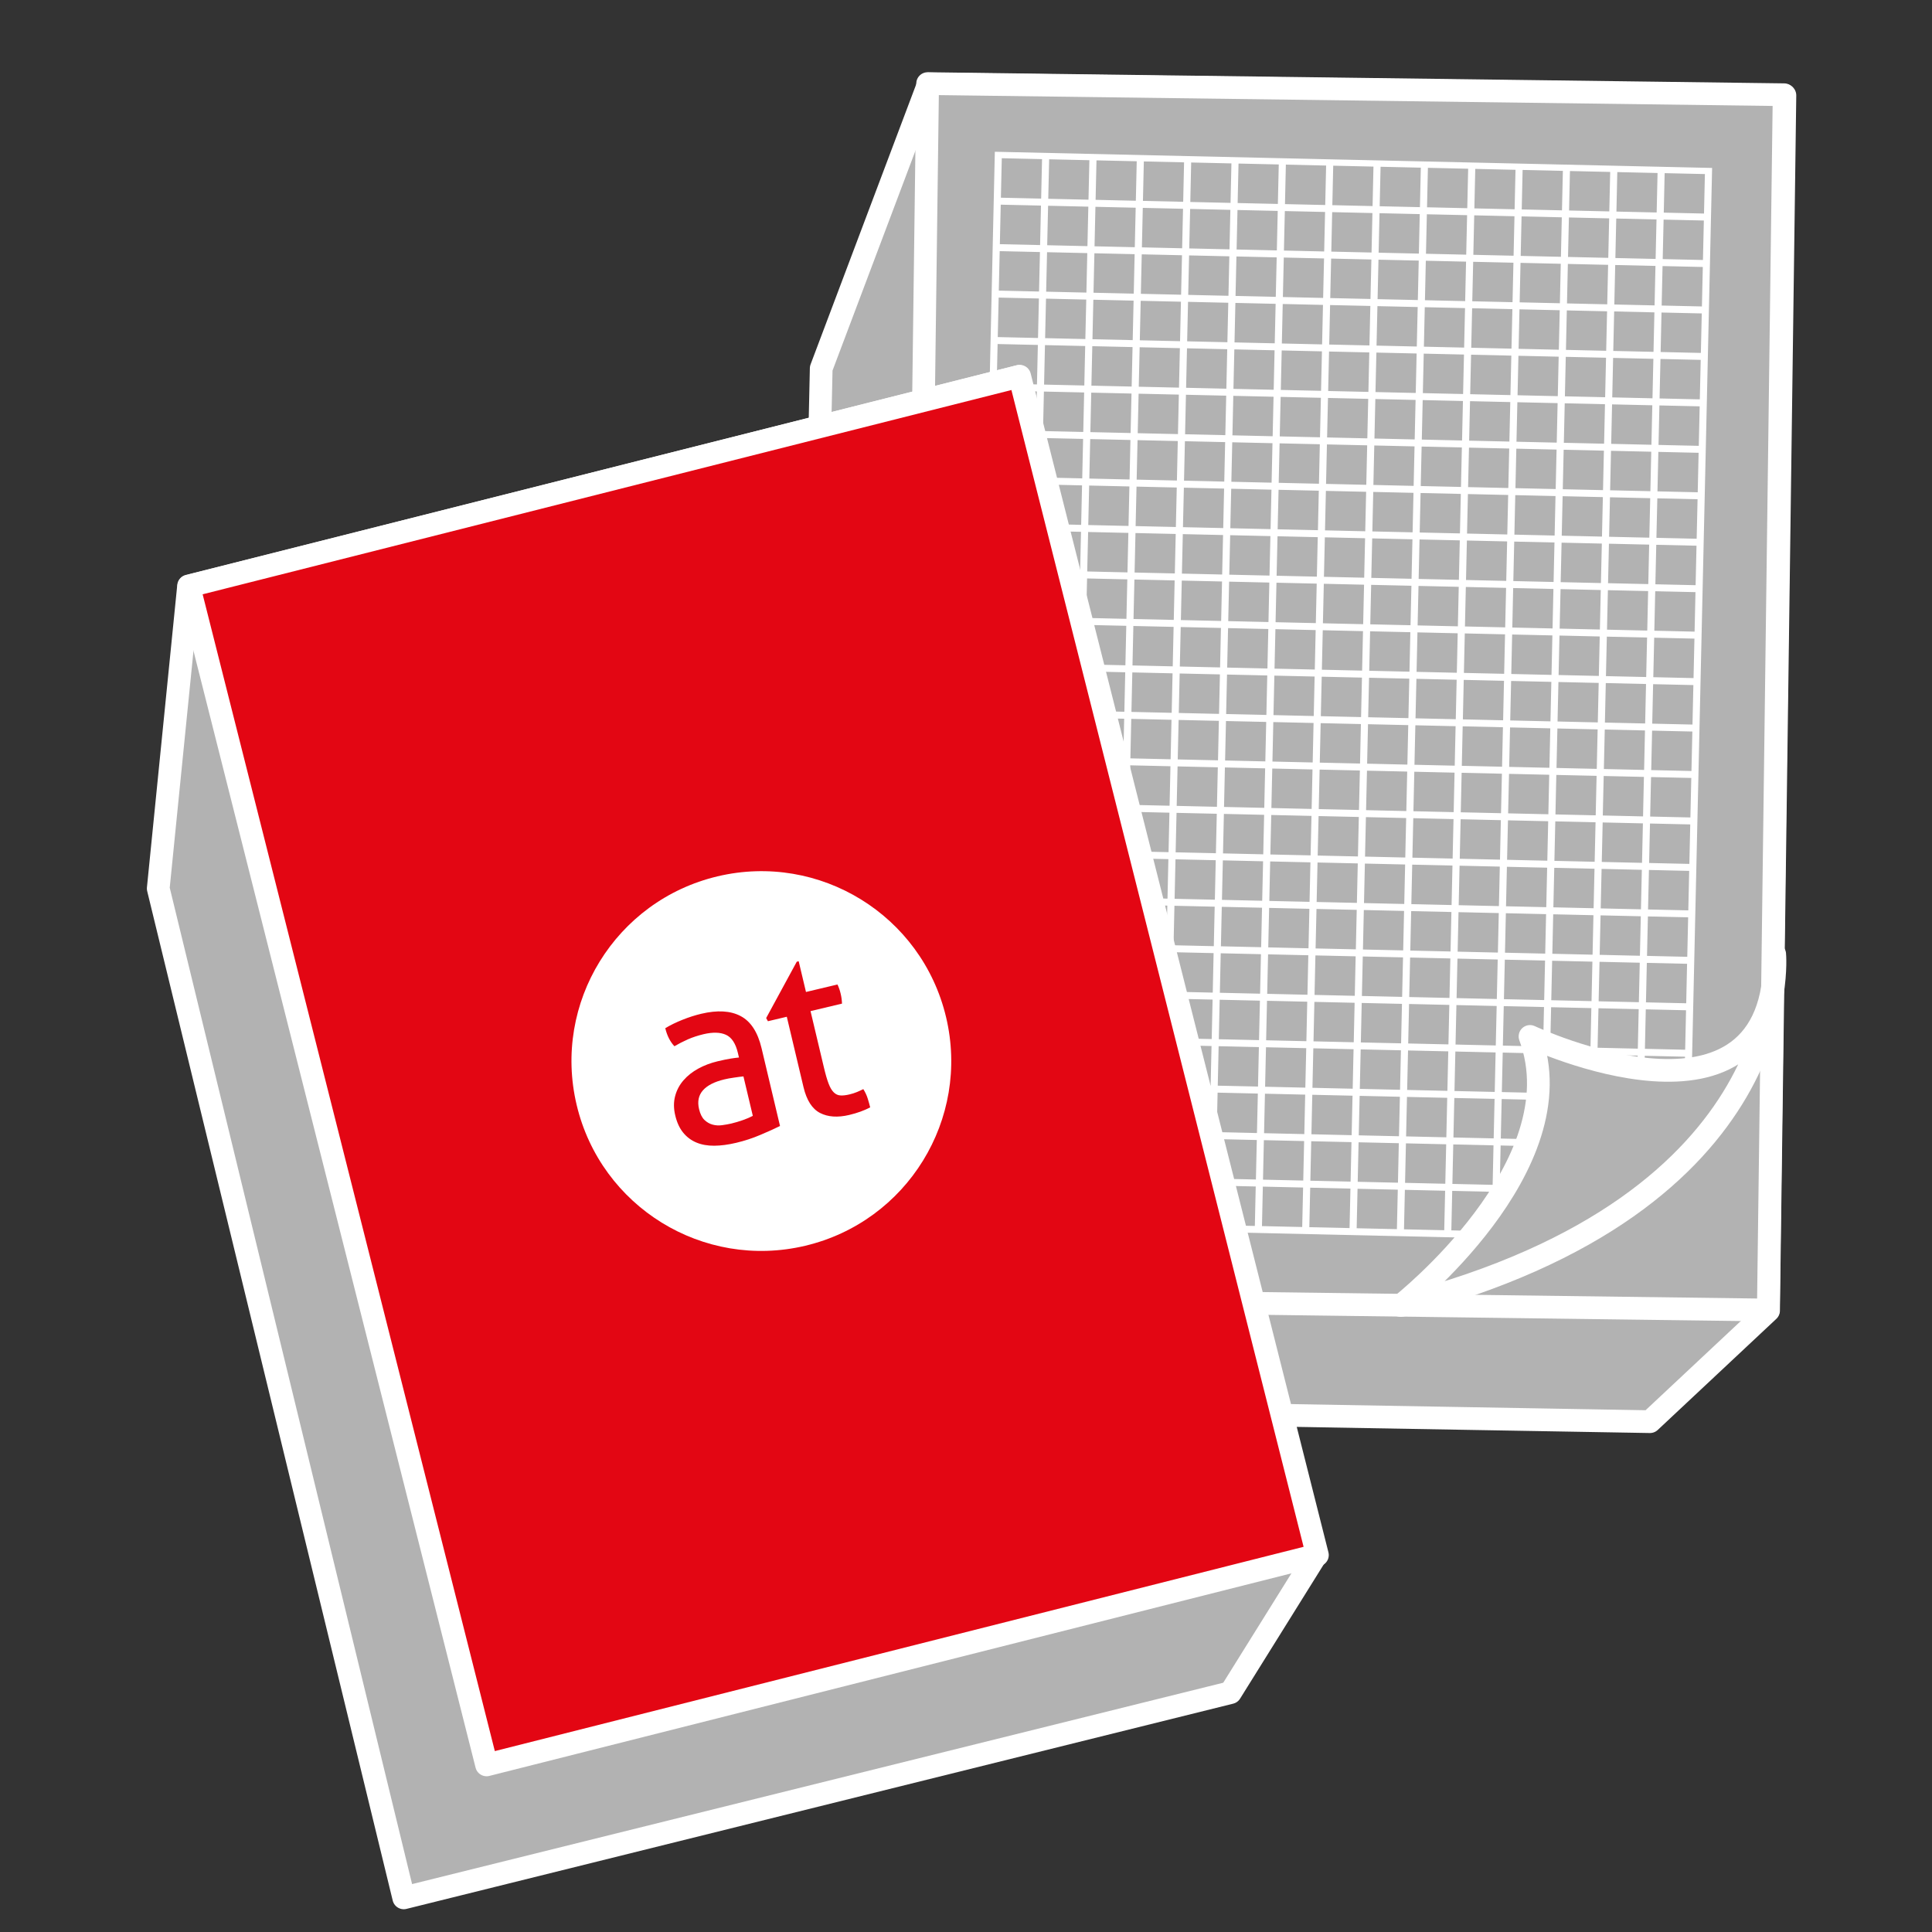 <?xml version="1.0" encoding="utf-8"?>
<!-- Generator: Adobe Illustrator 24.0.0, SVG Export Plug-In . SVG Version: 6.00 Build 0)  -->
<svg xmlns="http://www.w3.org/2000/svg" xmlns:xlink="http://www.w3.org/1999/xlink" version="1.1" x="0px" y="0px" viewBox="0 0 127.566 127.566" enable-background="new 0 0 127.566 127.566" xml:space="preserve">
<rect x="0" y="0" width="127.566" height="127.566" fill="#333333" stroke="none"/>
<g id="Vorlage">
</g>
<g id="Icon">
	
		<polygon fill="#B2B2B2" stroke="#FFFFFF" stroke-width="1.5" stroke-linecap="round" stroke-linejoin="round" stroke-miterlimit="10" points="   61.307,5.539 117.854,6.299 116.774,86.535 108.944,93.87 52.712,92.896 54.223,24.323  "/>
	
		<rect x="48.918" y="17.76" transform="matrix(0.013 -1 1 0.013 41.81 134.45)" fill="#B2B2B2" stroke="#FFFFFF" stroke-width="1.5" stroke-linecap="round" stroke-linejoin="round" stroke-miterlimit="10" width="80.243" height="56.553"/>
	<path fill="#FFFFFF" d="M101.278,81.362l-2.323-0.052l0.059-2.606l2.657,0.06l-0.053,2.356l0.477-0.341l0.045-2.005l2.657,0.06   l0,0.013l0.643-0.46l-0.163-0.004l0.058-2.607l2.657,0.061l-0.016,0.737l0.477-0.341l0.009-0.386l0.515,0.012l0.624-0.446   l-1.129-0.025l0.058-2.607l2.657,0.06l-0.033,1.461l0.477-0.341l1.416-62.872L65.687,10.02l-1.589,70.505l-0.076-0.002l-0.01,0.46   l36.642,0.825L101.278,81.362z M98.971,59.828l-2.657-0.06l0.058-2.608l2.657,0.06L98.971,59.828z M68.247,56.067l0.058-2.607   l2.657,0.06l-0.059,2.607L68.247,56.067z M70.893,56.586l-0.058,2.608l-2.657-0.06l0.058-2.608L70.893,56.586z M68.316,53   l0.059-2.608l2.655,0.06l-0.058,2.608L68.316,53z M68.385,49.932l0.058-2.607l2.657,0.06l-0.058,2.607L68.385,49.932z    M68.454,46.865l0.058-2.607l2.657,0.06l-0.058,2.607L68.454,46.865z M68.523,43.797l0.059-2.607l2.656,0.06l-0.058,2.607   L68.523,43.797z M68.592,40.731l0.059-2.608l2.657,0.06l-0.059,2.608L68.592,40.731z M71.377,35.115l-0.059,2.607l-2.658-0.06   l0.06-2.607L71.377,35.115z M68.729,34.596l0.06-2.608l2.656,0.06l-0.058,2.608L68.729,34.596z M71.363,56.598l2.657,0.06   l-0.059,2.608l-2.658-0.06L71.363,56.598z M71.372,56.137l0.059-2.607l2.658,0.06l-0.059,2.607L71.372,56.137z M71.442,53.07   l0.058-2.608l2.658,0.06l-0.059,2.608L71.442,53.07z M71.511,50.002l0.059-2.606l2.657,0.06l-0.058,2.607L71.511,50.002z    M71.58,46.936l0.059-2.608l2.658,0.061l-0.058,2.607L71.58,46.936z M71.649,43.868l0.059-2.607l2.658,0.06l-0.058,2.607   L71.649,43.868z M71.718,40.801l0.059-2.607l2.657,0.06l-0.058,2.607L71.718,40.801z M74.504,35.186l-0.059,2.608l-2.658-0.061   l0.06-2.607L74.504,35.186z M71.856,34.667l0.059-2.608l2.657,0.06l-0.058,2.608L71.856,34.667z M74.489,56.667l2.657,0.06   l-0.058,2.608l-2.657-0.06L74.489,56.667z M74.499,56.207l0.059-2.607l2.657,0.06l-0.058,2.607L74.499,56.207z M74.568,53.141   l0.059-2.608l2.656,0.06l-0.058,2.608L74.568,53.141z M74.637,50.073l0.058-2.607l2.657,0.06l-0.058,2.607L74.637,50.073z    M74.706,47.006l0.059-2.608l2.657,0.06l-0.058,2.608L74.706,47.006z M74.775,43.938l0.059-2.606l2.657,0.06l-0.058,2.606   L74.775,43.938z M74.844,40.872l0.059-2.608l2.657,0.06l-0.058,2.608L74.844,40.872z M77.63,35.256l-0.059,2.607l-2.657-0.06   l0.059-2.607L77.63,35.256z M74.983,34.737l0.059-2.607l2.657,0.06l-0.059,2.607L74.983,34.737z M77.615,56.738l2.658,0.06   l-0.058,2.608l-2.658-0.06L77.615,56.738z M77.625,56.278l0.059-2.607l2.658,0.06l-0.059,2.607L77.625,56.278z M77.694,53.211   l0.059-2.607l2.657,0.06l-0.058,2.608L77.694,53.211z M77.763,50.143l0.059-2.607l2.658,0.06l-0.058,2.607L77.763,50.143z    M77.832,47.076l0.059-2.607l2.658,0.06l-0.058,2.608L77.832,47.076z M77.901,44.009l0.059-2.607l2.657,0.06l-0.058,2.607   L77.901,44.009z M77.971,40.942l0.059-2.608l2.658,0.06l-0.058,2.608L77.971,40.942z M80.756,35.327l-0.059,2.607l-2.658-0.06   l0.059-2.607L80.756,35.327z M78.108,34.808l0.061-2.608l2.656,0.06l-0.058,2.608L78.108,34.808z M80.742,56.808l2.657,0.06   l-0.059,2.608l-2.657-0.06L80.742,56.808z M80.752,56.348l0.059-2.607l2.657,0.06l-0.058,2.607L80.752,56.348z M80.82,53.281   l0.058-2.608l2.657,0.06l-0.058,2.608L80.82,53.281z M80.89,50.214l0.059-2.606l2.656,0.06l-0.058,2.606L80.89,50.214z    M80.959,47.147l0.059-2.608l2.657,0.06l-0.058,2.608L80.959,47.147z M81.028,44.079l0.059-2.607l2.657,0.06l-0.058,2.607   L81.028,44.079z M81.097,41.012l0.059-2.607l2.656,0.06l-0.058,2.607L81.097,41.012z M83.882,35.398l-0.059,2.607l-2.657-0.06   l0.06-2.607L83.882,35.398z M81.235,34.878l0.059-2.607l2.658,0.06l-0.059,2.607L81.235,34.878z M83.867,56.879l2.658,0.06   l-0.058,2.608l-2.657-0.06L83.867,56.879z M83.878,56.419l0.059-2.607l2.658,0.06l-0.059,2.607L83.878,56.419z M83.947,53.352   l0.058-2.607l2.657,0.06l-0.058,2.608L83.947,53.352z M84.016,50.284l0.058-2.607l2.658,0.06l-0.058,2.607L84.016,50.284z    M84.085,47.217l0.059-2.607l2.658,0.06l-0.058,2.608L84.085,47.217z M84.154,44.149l0.059-2.607l2.658,0.061l-0.058,2.606   L84.154,44.149z M84.223,41.083l0.059-2.608l2.658,0.06l-0.059,2.608L84.223,41.083z M87.008,35.468l-0.058,2.607l-2.658-0.06   l0.06-2.607L87.008,35.468z M84.361,34.948l0.06-2.608l2.657,0.06l-0.058,2.608L84.361,34.948z M86.994,56.949l2.657,0.06   l-0.058,2.607l-2.658-0.06L86.994,56.949z M87.004,56.49l0.059-2.607l2.657,0.06l-0.058,2.607L87.004,56.49z M87.073,53.422   l0.059-2.608l2.658,0.06l-0.059,2.608L87.073,53.422z M87.142,50.355l0.059-2.607l2.657,0.06l-0.058,2.607L87.142,50.355z    M87.211,47.288l0.059-2.607l2.657,0.06l-0.058,2.607L87.211,47.288z M87.28,44.22l0.059-2.607l2.657,0.06l-0.059,2.607   L87.28,44.22z M87.349,41.154l0.06-2.608l2.657,0.06l-0.059,2.608L87.349,41.154z M90.134,35.538l-0.059,2.607l-2.658-0.06   l0.06-2.607L90.134,35.538z M87.487,35.019l0.059-2.607l2.657,0.06l-0.059,2.607L87.487,35.019z M90.12,57.02l2.658,0.06   l-0.058,2.608l-2.658-0.06L90.12,57.02z M90.13,56.56l0.059-2.607l2.657,0.06l-0.058,2.607L90.13,56.56z M90.199,53.493l0.06-2.608   l2.656,0.06l-0.058,2.608L90.199,53.493z M90.268,50.424l0.059-2.606l2.657,0.06l-0.058,2.607L90.268,50.424z M90.337,47.358   l0.059-2.608l2.657,0.06l-0.058,2.607L90.337,47.358z M90.407,44.29l0.059-2.607l2.657,0.06l-0.058,2.607L90.407,44.29z    M90.476,41.223l0.059-2.607l2.658,0.06l-0.059,2.607L90.476,41.223z M93.261,35.609l-0.059,2.607l-2.658-0.06l0.06-2.607   L93.261,35.609z M90.613,35.089l0.06-2.608l2.657,0.06l-0.059,2.608L90.613,35.089z M93.246,57.091l2.657,0.06l-0.058,2.607   l-2.658-0.06L93.246,57.091z M93.257,56.63l0.059-2.607l2.657,0.06l-0.059,2.607L93.257,56.63z M93.325,53.564l0.059-2.608   l2.657,0.06l-0.058,2.608L93.325,53.564z M93.394,50.496l0.059-2.607l2.657,0.06l-0.058,2.607L93.394,50.496z M93.464,47.429   l0.059-2.608l2.657,0.06l-0.058,2.608L93.464,47.429z M93.533,44.361l0.059-2.607l2.657,0.06l-0.058,2.607L93.533,44.361z    M93.602,41.295l0.059-2.608l2.657,0.06l-0.058,2.608L93.602,41.295z M105.766,35.891l-0.06,2.607l-2.658-0.06l0.06-2.607   L105.766,35.891z M103.118,35.371l0.059-2.608l2.657,0.06l-0.059,2.608L103.118,35.371z M105.696,38.958l-0.059,2.608l-2.657-0.06   l0.06-2.608L105.696,38.958z M105.627,42.025l-0.059,2.606l-2.658-0.06l0.059-2.607L105.627,42.025z M105.558,45.092l-0.059,2.608   l-2.658-0.061l0.059-2.607L105.558,45.092z M105.489,48.16l-0.058,2.607l-2.658-0.06l0.059-2.607L105.489,48.16z M105.42,51.227   l-0.059,2.608l-2.658-0.06l0.058-2.608L105.42,51.227z M102.649,35.361l-2.657-0.06l0.058-2.608l2.657,0.06L102.649,35.361z    M102.639,35.82l-0.059,2.607l-2.658-0.06l0.059-2.607L102.639,35.82z M102.57,38.888l-0.059,2.607l-2.657-0.06l0.058-2.607   L102.57,38.888z M102.501,41.955l-0.058,2.607l-2.657-0.06l0.058-2.607L102.501,41.955z M102.432,45.022l-0.058,2.608l-2.657-0.06   l0.059-2.608L102.432,45.022z M102.363,48.09l-0.058,2.606l-2.658-0.06l0.059-2.606L102.363,48.09z M102.293,51.156l-0.058,2.608   l-2.657-0.06l0.06-2.608L102.293,51.156z M102.224,54.224l-0.058,2.607l-2.657-0.06l0.059-2.607L102.224,54.224z M99.523,35.29   l-2.658-0.06l0.059-2.608l2.658,0.06L99.523,35.29z M99.513,35.749l-0.059,2.607l-2.657-0.06l0.059-2.607L99.513,35.749z    M99.444,38.817l-0.059,2.607l-2.658-0.06l0.059-2.608L99.444,38.817z M99.375,41.884l-0.059,2.607l-2.658-0.06l0.059-2.607   L99.375,41.884z M99.306,44.952l-0.058,2.607l-2.658-0.06l0.058-2.608L99.306,44.952z M99.236,48.018l-0.058,2.607l-2.658-0.06   l0.058-2.607L99.236,48.018z M99.168,51.086l-0.059,2.608l-2.658-0.06l0.058-2.608L99.168,51.086z M99.099,54.154l-0.058,2.607   l-2.657-0.06l0.058-2.608L99.099,54.154z M96.397,35.22l-2.658-0.06l0.059-2.608l2.657,0.06L96.397,35.22z M96.387,35.679   l-0.059,2.607l-2.658-0.06l0.059-2.607L96.387,35.679z M101.683,78.302l-2.658-0.06l0.059-2.608l2.657,0.061L101.683,78.302z    M101.751,75.235l-2.657-0.06l0.059-2.607l2.657,0.06L101.751,75.235z M101.82,72.167l-2.657-0.06l0.059-2.607l2.657,0.06   L101.82,72.167z M101.889,69.1l-2.658-0.061l0.059-2.606l2.657,0.06L101.889,69.1z M101.959,66.033l-2.658-0.06l0.059-2.608   l2.657,0.06L101.959,66.033z M102.027,62.966l-2.657-0.061l0.059-2.607l2.656,0.061L102.027,62.966z M102.097,59.899l-2.658-0.06   l0.059-2.607l2.657,0.06L102.097,59.899z M104.808,78.373l-2.657-0.06l0.058-2.608l2.658,0.06L104.808,78.373z M104.878,75.305   l-2.657-0.06l0.058-2.607l2.658,0.061L104.878,75.305z M104.947,72.239l-2.658-0.06l0.058-2.608l2.658,0.06L104.947,72.239z    M105.016,69.171l-2.657-0.06l0.058-2.607l2.657,0.059L105.016,69.171z M105.085,66.103l-2.658-0.06l0.058-2.607l2.658,0.06   L105.085,66.103z M105.154,63.036l-2.657-0.06l0.058-2.607l2.657,0.06L105.154,63.036z M105.223,59.969l-2.657-0.06l0.059-2.608   l2.657,0.06L105.223,59.969z M105.292,56.901l-2.658-0.06l0.059-2.607l2.658,0.06L105.292,56.901z M108.004,75.376l-2.657-0.06   l0.059-2.607l2.657,0.06L108.004,75.376z M108.073,72.308l-2.657-0.06l0.058-2.608l2.658,0.06L108.073,72.308z M108.142,69.241   l-2.657-0.061l0.058-2.607l2.657,0.06L108.142,69.241z M108.211,66.174l-2.657-0.06l0.059-2.608l2.657,0.06L108.211,66.174z    M108.28,63.107l-2.657-0.061l0.059-2.607l2.657,0.06L108.28,63.107z M108.349,60.04l-2.658-0.06l0.059-2.608l2.657,0.06   L108.349,60.04z M108.419,56.972l-2.658-0.06l0.06-2.607l2.657,0.06L108.419,56.972z M108.487,53.905l-2.658-0.06l0.06-2.608   l2.656,0.06L108.487,53.905z M108.892,35.96l-0.059,2.607l-2.657-0.06l0.059-2.607L108.892,35.96z M106.245,35.442l0.059-2.608   l2.657,0.06l-0.059,2.608L106.245,35.442z M108.823,39.028l-0.058,2.608l-2.658-0.06l0.059-2.608L108.823,39.028z M108.753,42.096   l-0.058,2.607l-2.658-0.06l0.059-2.607L108.753,42.096z M108.684,45.163l-0.058,2.607l-2.658-0.06l0.059-2.608L108.684,45.163z    M108.615,48.23l-0.058,2.607l-2.657-0.06l0.059-2.607L108.615,48.23z M111.199,72.379l-2.657-0.06l0.059-2.607l2.657,0.06   L111.199,72.379z M111.268,69.312l-2.658-0.061l0.058-2.606l2.658,0.06L111.268,69.312z M111.337,66.244l-2.658-0.06l0.058-2.607   l2.657,0.06L111.337,66.244z M111.407,63.176l-2.658-0.06l0.059-2.606l2.657,0.059L111.407,63.176z M111.475,60.11l-2.658-0.06   l0.059-2.608l2.658,0.06L111.475,60.11z M111.545,57.042l-2.658-0.06l0.059-2.607l2.658,0.06L111.545,57.042z M111.613,53.975   l-2.657-0.06l0.059-2.608l2.658,0.06L111.613,53.975z M111.683,50.908l-2.657-0.06l0.059-2.607l2.658,0.06L111.683,50.908z    M111.751,47.841l-2.658-0.06l0.059-2.607l2.658,0.06L111.751,47.841z M111.821,44.773l-2.657-0.06l0.059-2.607l2.657,0.06   L111.821,44.773z M111.89,41.706l-2.658-0.061l0.059-2.607l2.658,0.06L111.89,41.706z M111.958,38.639l-2.657-0.06l0.059-2.607   l2.657,0.06L111.958,38.639z M112.027,35.572l-2.657-0.06l0.06-2.608l2.657,0.06L112.027,35.572z M109.913,11.433l2.658,0.06   l-0.059,2.607l-2.657-0.06L109.913,11.433z M109.844,14.5l2.658,0.06l-0.06,2.607l-2.657-0.06L109.844,14.5z M109.775,17.568   l2.658,0.06l-0.059,2.606l-2.658-0.06L109.775,17.568z M109.706,20.635l2.658,0.06l-0.059,2.608l-2.657-0.06L109.706,20.635z    M109.637,23.702l2.658,0.06l-0.06,2.607l-2.657-0.06L109.637,23.702z M109.568,26.77l2.658,0.06l-0.059,2.608l-2.658-0.06   L109.568,26.77z M112.156,29.897l-0.059,2.607l-2.658-0.06l0.059-2.607L112.156,29.897z M106.787,11.363l2.658,0.06l-0.059,2.607   l-2.657-0.06L106.787,11.363z M106.718,14.429l2.658,0.061l-0.059,2.607l-2.657-0.06L106.718,14.429z M106.649,17.498l2.658,0.06   l-0.059,2.607l-2.658-0.06L106.649,17.498z M106.58,20.564l2.657,0.061l-0.059,2.607l-2.657-0.06L106.58,20.564z M106.511,23.632   l2.658,0.06l-0.059,2.607l-2.657-0.06L106.511,23.632z M106.442,26.7l2.657,0.06l-0.059,2.607l-2.657-0.06L106.442,26.7z    M109.029,29.826l-0.058,2.607l-2.658-0.06l0.059-2.607L109.029,29.826z M103.661,11.292l2.657,0.061l-0.059,2.606l-2.657-0.06   L103.661,11.292z M103.592,14.359l2.658,0.06l-0.059,2.607l-2.658-0.06L103.592,14.359z M103.523,17.427l2.658,0.06l-0.059,2.607   l-2.657-0.06L103.523,17.427z M103.454,20.495l2.658,0.06l-0.059,2.607l-2.657-0.06L103.454,20.495z M103.385,23.561l2.658,0.06   l-0.059,2.607l-2.658-0.06L103.385,23.561z M103.316,26.629l2.658,0.06l-0.059,2.608l-2.658-0.06L103.316,26.629z M105.903,29.756   l-0.059,2.607l-2.657-0.06l0.059-2.607L105.903,29.756z M100.535,11.222l2.658,0.06l-0.059,2.607l-2.657-0.06L100.535,11.222z    M100.466,14.289l2.657,0.06l-0.058,2.608l-2.657-0.06L100.466,14.289z M100.397,17.356l2.657,0.061l-0.058,2.606l-2.657-0.06   L100.397,17.356z M100.328,20.424l2.658,0.06l-0.059,2.608l-2.657-0.06L100.328,20.424z M100.259,23.491l2.657,0.06l-0.058,2.607   l-2.657-0.06L100.259,23.491z M100.189,26.558l2.657,0.06l-0.058,2.608l-2.658-0.06L100.189,26.558z M102.777,29.685l-0.058,2.607   l-2.657-0.06l0.058-2.607L102.777,29.685z M97.409,11.152l2.657,0.06l-0.059,2.607l-2.658-0.06L97.409,11.152z M97.34,14.218   l2.658,0.06l-0.059,2.607l-2.658-0.06L97.34,14.218z M97.271,17.286l2.658,0.06l-0.06,2.607l-2.658-0.06L97.271,17.286z    M97.202,20.353l2.658,0.06L99.8,23.021l-2.658-0.06L97.202,20.353z M97.132,23.421l2.658,0.06l-0.059,2.607l-2.658-0.06   L97.132,23.421z M97.063,26.488l2.658,0.06l-0.059,2.608l-2.658-0.06L97.063,26.488z M99.651,29.615l-0.059,2.608l-2.657-0.06   l0.059-2.607L99.651,29.615z M94.282,11.081l2.658,0.06l-0.059,2.606l-2.657-0.06L94.282,11.081z M94.213,14.148l2.657,0.059   l-0.059,2.608l-2.657-0.06L94.213,14.148z M94.144,17.215l2.657,0.061l-0.059,2.607l-2.656-0.06L94.144,17.215z M94.075,20.283   l2.658,0.06l-0.059,2.608l-2.657-0.06L94.075,20.283z M94.006,23.35l2.658,0.06l-0.059,2.607l-2.657-0.06L94.006,23.35z    M93.937,26.417l2.658,0.06l-0.059,2.608l-2.657-0.06L93.937,26.417z M96.524,29.545l-0.058,2.607l-2.658-0.06l0.059-2.607   L96.524,29.545z M91.156,11.011l2.658,0.06l-0.059,2.607l-2.658-0.06L91.156,11.011z M91.087,14.077l2.657,0.06l-0.059,2.608   l-2.658-0.06L91.087,14.077z M91.018,17.146l2.658,0.06l-0.059,2.606l-2.658-0.06L91.018,17.146z M90.949,20.213l2.658,0.06   l-0.059,2.607l-2.658-0.06L90.949,20.213z M90.88,23.28l2.657,0.06l-0.059,2.607l-2.658-0.06L90.88,23.28z M90.811,26.347   l2.657,0.06l-0.059,2.608l-2.657-0.06L90.811,26.347z M93.399,29.474l-0.059,2.608l-2.658-0.061l0.059-2.607L93.399,29.474z    M88.03,10.94L90.687,11l-0.059,2.607l-2.657-0.06L88.03,10.94z M87.961,14.007l2.658,0.06l-0.059,2.607l-2.657-0.06L87.961,14.007   z M87.892,17.074l2.658,0.06l-0.06,2.607l-2.657-0.06L87.892,17.074z M87.823,20.142l2.658,0.059l-0.059,2.608l-2.657-0.06   L87.823,20.142z M87.754,23.21l2.658,0.06l-0.059,2.607l-2.657-0.06L87.754,23.21z M87.684,26.276l2.657,0.06l-0.059,2.608   l-2.657-0.06L87.684,26.276z M90.272,29.404l-0.059,2.607l-2.657-0.06l0.059-2.607L90.272,29.404z M84.903,10.87l2.658,0.061   l-0.059,2.606l-2.658-0.06L84.903,10.87z M84.835,13.936l2.657,0.06l-0.059,2.608l-2.658-0.06L84.835,13.936z M84.766,17.005   l2.658,0.06l-0.06,2.607l-2.658-0.06L84.766,17.005z M84.696,20.072l2.658,0.06l-0.059,2.608l-2.658-0.06L84.696,20.072z    M84.628,23.139l2.657,0.06l-0.059,2.607l-2.657-0.06L84.628,23.139z M84.558,26.206l2.658,0.06l-0.059,2.608l-2.658-0.06   L84.558,26.206z M87.146,29.333l-0.058,2.607l-2.658-0.06l0.059-2.607L87.146,29.333z M81.777,10.799l2.657,0.06l-0.059,2.607   l-2.656-0.06L81.777,10.799z M81.709,13.866l2.657,0.06l-0.059,2.608l-2.657-0.06L81.709,13.866z M81.639,16.934l2.658,0.06   l-0.06,2.607l-2.657-0.06L81.639,16.934z M81.57,20.001l2.657,0.06l-0.059,2.608l-2.656-0.06L81.57,20.001z M81.501,23.069   l2.657,0.06l-0.059,2.607l-2.657-0.06L81.501,23.069z M81.433,26.136l2.657,0.06l-0.059,2.608l-2.657-0.06L81.433,26.136z    M84.019,29.263l-0.058,2.607l-2.657-0.06l0.059-2.607L84.019,29.263z M78.651,10.729l2.658,0.06l-0.059,2.607l-2.657-0.06   L78.651,10.729z M78.582,13.796l2.657,0.06l-0.058,2.607l-2.658-0.06L78.582,13.796z M78.513,16.864l2.658,0.06l-0.058,2.607   l-2.658-0.06L78.513,16.864z M78.444,19.93l2.657,0.06l-0.059,2.607l-2.657-0.06L78.444,19.93z M78.375,22.998l2.657,0.06   l-0.058,2.607l-2.658-0.06L78.375,22.998z M78.306,26.065l2.658,0.06l-0.058,2.608l-2.658-0.06L78.306,26.065z M80.894,29.192   l-0.058,2.607l-2.658-0.06l0.059-2.607L80.894,29.192z M75.525,10.659l2.657,0.06l-0.059,2.606l-2.657-0.06L75.525,10.659z    M75.456,13.725l2.657,0.061l-0.059,2.607l-2.657-0.06L75.456,13.725z M75.387,16.793l2.658,0.06l-0.059,2.607l-2.658-0.06   L75.387,16.793z M75.318,19.861l2.657,0.06l-0.059,2.608l-2.657-0.06L75.318,19.861z M75.249,22.928l2.657,0.06l-0.059,2.607   l-2.657-0.06L75.249,22.928z M75.18,25.995l2.657,0.06l-0.059,2.608l-2.657-0.06L75.18,25.995z M77.767,29.122l-0.058,2.607   l-2.658-0.06l0.059-2.607L77.767,29.122z M72.399,10.588l2.657,0.06l-0.059,2.607l-2.657-0.06L72.399,10.588z M72.329,13.655   l2.658,0.06l-0.059,2.608l-2.658-0.06L72.329,13.655z M72.261,16.723l2.657,0.06l-0.059,2.606l-2.657-0.06L72.261,16.723z    M72.191,19.79l2.658,0.06l-0.059,2.608l-2.657-0.06L72.191,19.79z M72.122,22.857l2.658,0.06l-0.059,2.607l-2.658-0.06   L72.122,22.857z M72.053,25.925l2.658,0.06l-0.059,2.607l-2.658-0.06L72.053,25.925z M74.641,29.051l-0.058,2.608l-2.658-0.061   l0.059-2.607L74.641,29.051z M69.273,10.518l2.657,0.06l-0.059,2.607l-2.657-0.06L69.273,10.518z M69.204,13.585l2.656,0.06   l-0.058,2.607l-2.658-0.06L69.204,13.585z M69.135,16.652l2.656,0.06l-0.058,2.607l-2.658-0.06L69.135,16.652z M69.066,19.719   l2.657,0.061l-0.059,2.607l-2.657-0.06L69.066,19.719z M68.997,22.787l2.656,0.06l-0.058,2.607l-2.657-0.06L68.997,22.787z    M68.927,25.854l2.657,0.06l-0.058,2.608l-2.658-0.06L68.927,25.854z M71.515,28.981l-0.058,2.607l-2.657-0.06l0.059-2.607   L71.515,28.981z M66.146,10.447l2.658,0.06l-0.059,2.607l-2.658-0.06L66.146,10.447z M66.077,13.514l2.657,0.06l-0.059,2.608   l-2.657-0.06L66.077,13.514z M66.008,16.582l2.658,0.06l-0.06,2.607l-2.658-0.06L66.008,16.582z M65.939,19.649l2.658,0.06   l-0.059,2.608l-2.658-0.06L65.939,19.649z M65.87,22.716l2.658,0.06l-0.059,2.607l-2.658-0.06L65.87,22.716z M65.801,25.784   l2.658,0.06l-0.059,2.607l-2.657-0.06L65.801,25.784z M65.732,28.851l2.657,0.06l-0.059,2.607l-2.657-0.06L65.732,28.851z    M65.662,31.918l2.658,0.06l-0.059,2.608l-2.658-0.06L65.662,31.918z M65.594,34.985l2.657,0.061l-0.059,2.607l-2.657-0.06   L65.594,34.985z M65.525,38.053l2.657,0.06l-0.059,2.608l-2.658-0.06L65.525,38.053z M65.456,41.12l2.658,0.06l-0.059,2.606   l-2.658-0.06L65.456,41.12z M65.386,44.187l2.658,0.061l-0.058,2.607l-2.658-0.06L65.386,44.187z M65.317,47.255l2.658,0.06   l-0.058,2.607l-2.658-0.06L65.317,47.255z M65.248,50.322l2.658,0.061l-0.059,2.608l-2.658-0.06L65.248,50.322z M65.179,53.389   l2.658,0.06l-0.058,2.607l-2.658-0.06L65.179,53.389z M65.11,56.457l2.657,0.06l-0.058,2.608l-2.658-0.06L65.11,56.457z    M67.225,80.595l-2.658-0.06l0.058-2.607l2.658,0.06L67.225,80.595z M67.294,77.528l-2.658-0.06l0.058-2.608l2.658,0.06   L67.294,77.528z M67.362,74.46l-2.658-0.06l0.059-2.607l2.658,0.06L67.362,74.46z M67.432,71.393l-2.658-0.06l0.058-2.608   l2.658,0.06L67.432,71.393z M67.501,68.326l-2.658-0.06l0.058-2.607l2.658,0.059L67.501,68.326z M67.57,65.258l-2.657-0.06   l0.058-2.608l2.658,0.06L67.57,65.258z M64.982,62.131l0.058-2.607l2.658,0.06l-0.058,2.607L64.982,62.131z M70.35,80.665   l-2.656-0.06l0.058-2.607l2.657,0.06L70.35,80.665z M70.42,77.597l-2.657-0.06l0.058-2.607l2.657,0.06L70.42,77.597z M70.489,74.53   l-2.657-0.06l0.059-2.607l2.657,0.06L70.489,74.53z M70.558,71.463l-2.656-0.06l0.058-2.608l2.657,0.06L70.558,71.463z    M70.627,68.396l-2.657-0.06l0.058-2.607l2.657,0.061L70.627,68.396z M70.696,65.329l-2.657-0.06l0.058-2.607l2.657,0.06   L70.696,65.329z M68.109,62.201l0.058-2.607l2.656,0.06l-0.058,2.608L68.109,62.201z M73.477,80.736l-2.658-0.061l0.058-2.606   l2.658,0.06L73.477,80.736z M73.546,77.669l-2.657-0.06l0.058-2.608l2.658,0.06L73.546,77.669z M73.616,74.601l-2.657-0.06   l0.058-2.607l2.658,0.06L73.616,74.601z M73.684,71.533l-2.658-0.06l0.058-2.607l2.658,0.06L73.684,71.533z M73.753,68.467   l-2.657-0.061l0.058-2.606l2.657,0.06L73.753,68.467z M73.823,65.399l-2.658-0.06l0.058-2.608l2.658,0.06L73.823,65.399z    M71.235,62.272l0.058-2.606l2.657,0.059l-0.058,2.607L71.235,62.272z M76.603,80.806l-2.657-0.06l0.058-2.607l2.657,0.06   L76.603,80.806z M76.672,77.739l-2.657-0.06l0.058-2.608l2.657,0.06L76.672,77.739z M76.741,74.672l-2.656-0.061l0.058-2.606   l2.657,0.06L76.741,74.672z M76.81,71.604l-2.657-0.06l0.058-2.608l2.658,0.06L76.81,71.604z M76.88,68.537l-2.657-0.06   l0.058-2.607l2.657,0.059L76.88,68.537z M76.949,65.47l-2.657-0.06l0.058-2.608l2.657,0.06L76.949,65.47z M74.361,62.342   l0.058-2.607l2.657,0.06l-0.058,2.607L74.361,62.342z M79.729,80.876l-2.657-0.06l0.058-2.607l2.658,0.06L79.729,80.876z    M79.799,77.809l-2.657-0.06l0.058-2.607l2.658,0.06L79.799,77.809z M79.868,74.742l-2.658-0.06l0.058-2.607l2.658,0.06   L79.868,74.742z M79.936,71.674l-2.657-0.06l0.059-2.607l2.657,0.06L79.936,71.674z M80.006,68.607l-2.658-0.059l0.058-2.607   L80.065,66L80.006,68.607z M80.075,65.54l-2.658-0.06l0.058-2.608l2.657,0.06L80.075,65.54z M77.487,62.413l0.059-2.607l2.657,0.06   l-0.058,2.608L77.487,62.413z M82.855,80.947l-2.657-0.06l0.058-2.606l2.657,0.06L82.855,80.947z M82.925,77.88l-2.656-0.06   l0.058-2.608l2.657,0.06L82.925,77.88z M82.994,74.813l-2.656-0.061l0.058-2.607l2.657,0.06L82.994,74.813z M83.063,71.745   l-2.657-0.06l0.058-2.607l2.658,0.06L83.063,71.745z M83.131,68.678l-2.656-0.06l0.058-2.607l2.657,0.06L83.131,68.678z    M83.201,65.611l-2.657-0.06l0.058-2.608l2.657,0.06L83.201,65.611z M80.614,62.482l0.058-2.606l2.657,0.059l-0.058,2.607   L80.614,62.482z M85.982,81.017l-2.657-0.06l0.058-2.607l2.658,0.06L85.982,81.017z M86.051,77.95l-2.658-0.06l0.058-2.608   l2.658,0.06L86.051,77.95z M86.121,74.882l-2.658-0.06l0.059-2.607l2.657,0.061L86.121,74.882z M86.189,71.815l-2.657-0.06   l0.059-2.607l2.657,0.06L86.189,71.815z M86.258,68.748l-2.658-0.06l0.058-2.608l2.657,0.06L86.258,68.748z M86.328,65.681   l-2.658-0.06l0.058-2.608l2.658,0.06L86.328,65.681z M83.74,62.554l0.058-2.607l2.658,0.06l-0.058,2.607L83.74,62.554z    M89.109,81.088l-2.657-0.06l0.058-2.607l2.657,0.06L89.109,81.088z M89.177,78.02l-2.657-0.06l0.058-2.607l2.657,0.06   L89.177,78.02z M89.246,74.954l-2.656-0.061l0.058-2.607l2.657,0.06L89.246,74.954z M89.315,71.886l-2.657-0.06l0.058-2.608   l2.657,0.06L89.315,71.886z M89.385,68.818l-2.657-0.06l0.058-2.606l2.657,0.059L89.385,68.818z M89.453,65.752l-2.657-0.06   l0.058-2.608l2.657,0.06L89.453,65.752z M86.866,62.624l0.059-2.608l2.657,0.06l-0.058,2.607L86.866,62.624z M92.235,81.158   l-2.657-0.06l0.058-2.606l2.657,0.06L92.235,81.158z M92.304,78.091l-2.658-0.06l0.058-2.608l2.657,0.06L92.304,78.091z    M92.372,75.024l-2.657-0.06l0.059-2.607l2.658,0.06L92.372,75.024z M92.442,71.956l-2.657-0.06l0.058-2.607l2.658,0.06   L92.442,71.956z M92.511,68.889l-2.658-0.059l0.058-2.607l2.658,0.06L92.511,68.889z M92.58,65.822l-2.657-0.06l0.058-2.608   l2.658,0.06L92.58,65.822z M89.992,62.694l0.059-2.607l2.657,0.06l-0.058,2.606L89.992,62.694z M95.36,81.229l-2.657-0.06   l0.058-2.607l2.658,0.06L95.36,81.229z M95.43,78.161l-2.657-0.06l0.058-2.608l2.658,0.061L95.43,78.161z M95.499,75.094   l-2.658-0.06l0.059-2.607l2.657,0.06L95.499,75.094z M95.568,72.027l-2.657-0.06l0.059-2.608l2.657,0.06L95.568,72.027z    M95.637,68.959l-2.657-0.06l0.058-2.608l2.658,0.061L95.637,68.959z M95.706,65.892l-2.658-0.06l0.059-2.608l2.657,0.06   L95.706,65.892z M93.118,62.765l0.059-2.607l2.657,0.06l-0.058,2.607L93.118,62.765z M98.487,81.299l-2.658-0.06l0.058-2.607   l2.657,0.06L98.487,81.299z M98.556,78.232l-2.658-0.06l0.058-2.608l2.657,0.061L98.556,78.232z M98.625,75.165l-2.658-0.06   l0.059-2.607l2.658,0.06L98.625,75.165z M98.694,72.098l-2.658-0.06l0.058-2.608l2.658,0.06L98.694,72.098z M98.763,69.03   l-2.657-0.061l0.058-2.606l2.658,0.06L98.763,69.03z M98.832,65.963l-2.657-0.06l0.058-2.608l2.658,0.06L98.832,65.963z    M96.245,62.836l0.058-2.608l2.658,0.06l-0.058,2.608L96.245,62.836z"/>
	
		<path fill="#B2B2B2" stroke="#FFFFFF" stroke-width="1.5" stroke-linecap="round" stroke-linejoin="round" stroke-miterlimit="10" d="   M92.494,86.201c0,0,11.724-9.205,8.529-17.768c0,0,16.37,7.698,16.157-5.429C117.181,63.003,118.721,79.422,92.494,86.201z"/>
	
		<polygon fill="#B2B2B2" stroke="#FFFFFF" stroke-width="1.5" stroke-linecap="round" stroke-linejoin="round" stroke-miterlimit="10" points="   12.451,38.691 67.285,24.854 86.918,102.658 81.243,111.762 26.659,125.312 10.448,58.666  "/>
	
		<rect x="21.408" y="30.553" transform="matrix(0.97 -0.245 0.245 0.97 -15.782 14.305)" fill="#e30613" stroke="#FFFFFF" stroke-width="1.5" stroke-linecap="round" stroke-linejoin="round" stroke-miterlimit="10" width="56.553" height="80.243"/>
</g>
<g id="default">
	<g>
		<path fill="#FFFFFF" d="M47.377,57.863c-6.737,1.599-10.902,8.357-9.302,15.092c1.6,6.734,8.357,10.899,15.093,9.3    c6.735-1.598,10.899-8.355,9.3-15.091C60.869,60.428,54.113,56.264,47.377,57.863z M51.503,74.347    c-0.351,0.175-0.782,0.37-1.295,0.586c-0.511,0.219-1.044,0.393-1.596,0.524c-0.523,0.124-1.005,0.189-1.45,0.193    c-0.443,0.003-0.837-0.067-1.181-0.211c-0.343-0.143-0.633-0.36-0.872-0.653c-0.239-0.291-0.414-0.672-0.525-1.141    c-0.109-0.457-0.11-0.882-0.006-1.273c0.103-0.391,0.288-0.739,0.554-1.044c0.265-0.305,0.592-0.562,0.981-0.774    c0.388-0.212,0.812-0.37,1.269-0.479c0.343-0.081,0.623-0.139,0.847-0.176c0.221-0.036,0.409-0.06,0.563-0.074l-0.071-0.304    c-0.149-0.628-0.413-1.028-0.791-1.197c-0.377-0.17-0.869-0.181-1.477-0.038c-0.374,0.09-0.716,0.201-1.027,0.337    c-0.31,0.136-0.609,0.289-0.896,0.458c-0.285-0.304-0.486-0.7-0.603-1.192c0.334-0.203,0.714-0.387,1.135-0.555    c0.421-0.169,0.834-0.301,1.239-0.397c1.065-0.252,1.933-0.203,2.602,0.152c0.669,0.352,1.131,1.062,1.383,2.128L51.503,74.347z     M56.816,73.398c-0.228,0.083-0.476,0.156-0.743,0.22c-0.766,0.181-1.408,0.137-1.93-0.133c-0.52-0.271-0.882-0.837-1.088-1.7    l-1.104-4.651l-1.246,0.295l-0.117-0.208l2.021-3.721l0.127-0.031l0.482,2.029l2.078-0.494c0.084,0.172,0.156,0.369,0.208,0.593    c0.029,0.117,0.049,0.23,0.064,0.339c0.014,0.109,0.025,0.219,0.028,0.331l-2.078,0.494l0.888,3.74    c0.106,0.448,0.209,0.8,0.309,1.057c0.1,0.258,0.212,0.448,0.339,0.569c0.125,0.124,0.269,0.191,0.435,0.202    c0.165,0.011,0.364-0.011,0.6-0.067c0.182-0.043,0.347-0.096,0.501-0.16c0.153-0.064,0.293-0.13,0.413-0.19    c0.123,0.194,0.222,0.401,0.291,0.622c0.068,0.22,0.124,0.415,0.163,0.584C57.259,73.222,57.043,73.316,56.816,73.398z"/>
		<path fill="#FFFFFF" d="M47.836,71.268c-0.662,0.157-1.137,0.399-1.425,0.727c-0.287,0.327-0.373,0.74-0.253,1.241    c0.077,0.32,0.194,0.555,0.353,0.71c0.161,0.153,0.341,0.257,0.538,0.31c0.199,0.056,0.407,0.068,0.626,0.038    c0.218-0.028,0.423-0.067,0.615-0.11c0.246-0.059,0.494-0.133,0.75-0.222c0.255-0.088,0.477-0.184,0.667-0.285l-0.619-2.604    c-0.166,0.015-0.373,0.043-0.623,0.08C48.216,71.187,48.005,71.227,47.836,71.268z"/>
	</g>
</g>




<g id="christmas" display="none">
</g>
<g id="Icon_x5F_darueber">
</g>
</svg>
